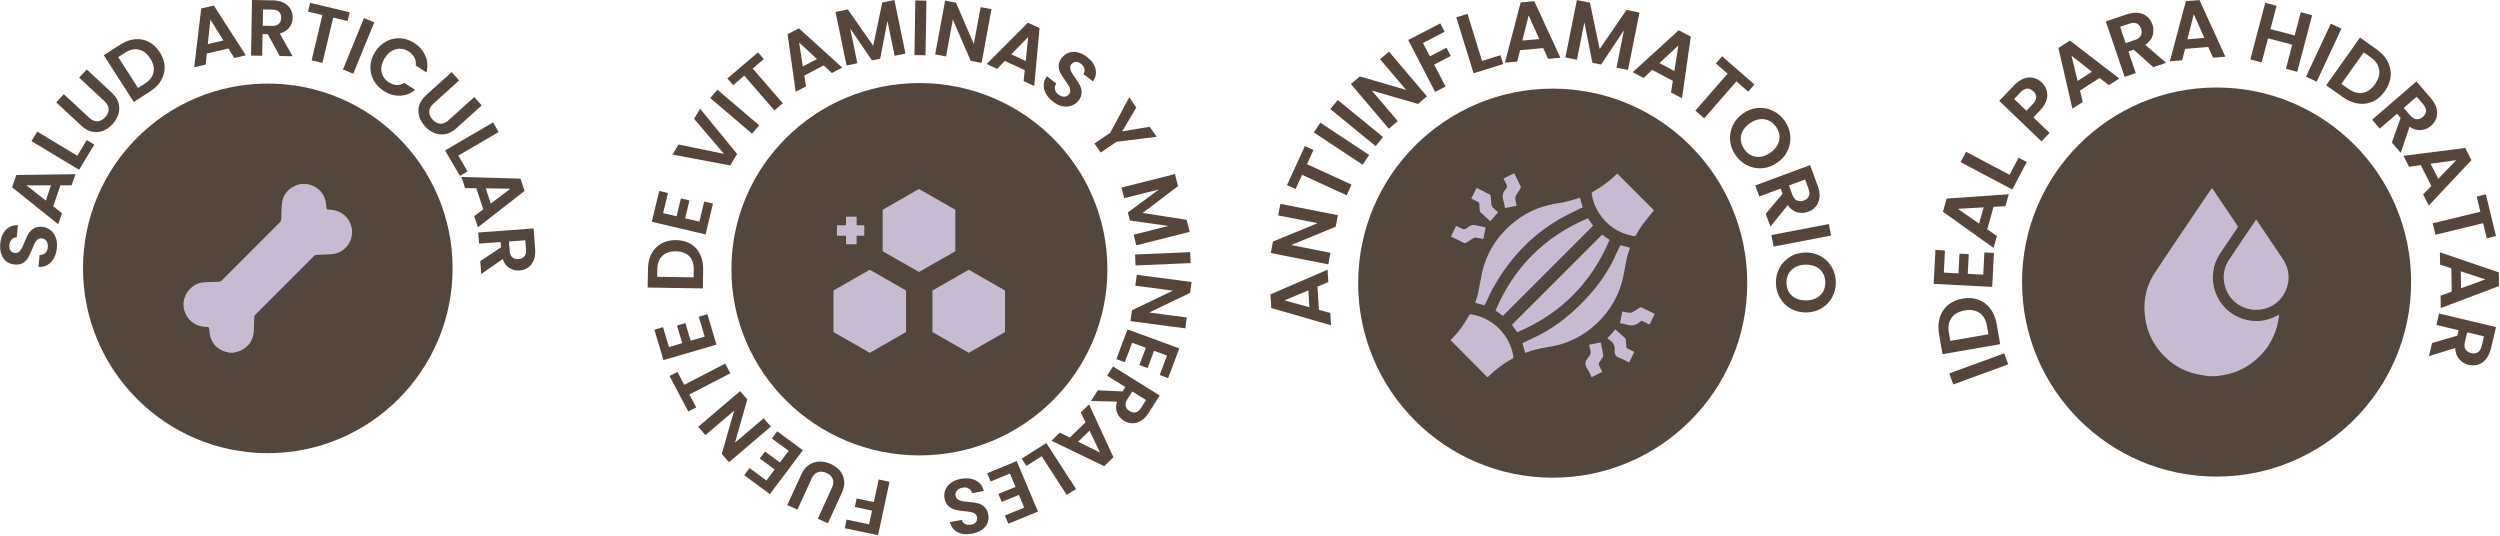 <svg xmlns="http://www.w3.org/2000/svg" fill="none" viewBox="0 0 490 105" height="105" width="490">
<path fill="#53463C" d="M10.57 50.6C10.25 51.18 9.84 51.63 9.32 51.93C8.8 52.24 8.21 52.36 7.54 52.31L7.76 49.98C8.21 49.99 8.57 49.87 8.86 49.61C9.15 49.35 9.31 48.97 9.36 48.47C9.41 47.96 9.32 47.55 9.11 47.24C8.89 46.93 8.59 46.75 8.2 46.72C7.88 46.69 7.61 46.76 7.38 46.94C7.15 47.12 6.97 47.35 6.82 47.63C6.67 47.91 6.5 48.31 6.31 48.81C6.04 49.49 5.78 50.05 5.54 50.47C5.3 50.89 4.96 51.24 4.52 51.52C4.08 51.8 3.52 51.9 2.84 51.84C2.2 51.78 1.65 51.57 1.21 51.2C0.76 50.83 0.44 50.35 0.24 49.75C0.04 49.15 -0.02 48.47 0.05 47.73C0.15 46.61 0.51 45.73 1.12 45.08C1.73 44.43 2.52 44.12 3.5 44.14L3.28 46.53C2.91 46.52 2.58 46.64 2.31 46.92C2.04 47.2 1.88 47.57 1.83 48.06C1.79 48.48 1.87 48.83 2.06 49.11C2.25 49.38 2.56 49.54 2.97 49.58C3.26 49.61 3.51 49.53 3.72 49.36C3.93 49.19 4.11 48.96 4.25 48.69C4.4 48.42 4.57 48.03 4.77 47.52C5.04 46.83 5.3 46.28 5.55 45.85C5.8 45.42 6.15 45.07 6.59 44.79C7.03 44.51 7.59 44.4 8.27 44.46C8.85 44.51 9.37 44.72 9.84 45.06C10.31 45.41 10.66 45.88 10.9 46.49C11.14 47.1 11.22 47.8 11.15 48.6C11.08 49.36 10.89 50.02 10.57 50.61V50.6Z"></path>
<path fill="#53463C" d="M11.84 36.34L10.43 40.44L12.16 41.79L11.41 43.96L2.37 36.71L3.2 34.3L14.79 34.14L14.04 36.32H11.84V36.34ZM10 36.33H5.18L8.98 39.31L10 36.33Z"></path>
<path fill="#53463C" d="M15.15 30.52L17 27.45L18.48 28.34L15.5 33.28L6.17 27.66L7.3 25.79L15.14 30.52H15.15Z"></path>
<path fill="#53463C" d="M12.51 18.46L17.45 23.05C17.99 23.55 18.54 23.8 19.08 23.78C19.62 23.76 20.14 23.5 20.61 22.99C21.09 22.47 21.32 21.94 21.3 21.39C21.28 20.84 20.99 20.32 20.45 19.81L15.51 15.22L17.01 13.61L21.93 18.19C22.61 18.82 23.05 19.5 23.24 20.23C23.44 20.96 23.42 21.68 23.2 22.39C22.98 23.1 22.59 23.76 22.03 24.36C21.48 24.95 20.86 25.38 20.17 25.65C19.48 25.91 18.78 25.97 18.05 25.82C17.32 25.67 16.62 25.27 15.94 24.64L11.02 20.06L12.51 18.46Z"></path>
<path fill="#53463C" d="M26.44 7.69C27.41 7.6 28.32 7.77 29.17 8.21C30.02 8.65 30.73 9.33 31.32 10.25C31.91 11.17 32.23 12.1 32.27 13.04C32.31 13.98 32.09 14.88 31.6 15.72C31.11 16.57 30.38 17.3 29.42 17.92L26.22 19.98L20.34 10.82L23.54 8.76C24.5 8.14 25.47 7.79 26.44 7.69ZM30.08 14.18C30.27 13.32 30.06 12.41 29.44 11.46C28.83 10.51 28.09 9.93 27.22 9.73C26.35 9.53 25.43 9.73 24.47 10.36L23.17 11.19L27.06 17.24L28.36 16.41C29.32 15.79 29.9 15.05 30.09 14.19L30.08 14.18Z"></path>
<path fill="#53463C" d="M44.77 9.51L40.54 10.48L40.31 12.66L38.07 13.17L39.44 1.66L41.92 1.09L48.18 10.84L45.93 11.36L44.77 9.5V9.51ZM43.8 7.94L41.24 3.85L40.73 8.64L43.8 7.93V7.94Z"></path>
<path fill="#53463C" d="M54.82 10.99L52.49 6.71L51.46 6.69L51.39 10.93L49.21 10.89L49.39 0L53.48 0.07C54.32 0.08 55.04 0.24 55.63 0.55C56.22 0.86 56.66 1.26 56.94 1.77C57.23 2.28 57.37 2.85 57.36 3.47C57.35 4.19 57.13 4.83 56.7 5.4C56.27 5.97 55.65 6.36 54.82 6.56L57.35 11.02L54.82 10.98V10.99ZM51.49 5.05L53.32 5.08C53.91 5.08 54.36 4.95 54.65 4.67C54.95 4.39 55.1 3.99 55.11 3.48C55.11 2.98 54.98 2.59 54.69 2.31C54.4 2.03 53.96 1.89 53.37 1.88L51.55 1.85L51.5 5.05H51.49Z"></path>
<path fill="#53463C" d="M68.54 2.41L68.13 4.12L65.31 3.45L63.2 12.33L61.08 11.83L63.19 2.95L60.37 2.28L60.78 0.56L68.55 2.41H68.54Z"></path>
<path fill="#53463C" d="M73.36 4.37L69.24 14.45L67.22 13.62L71.34 3.54L73.36 4.37Z"></path>
<path fill="#53463C" d="M75.73 8.09C76.6 7.64 77.51 7.45 78.47 7.51C79.43 7.57 80.35 7.88 81.22 8.45C82.24 9.11 82.96 9.95 83.39 10.98C83.82 12 83.88 13.07 83.59 14.2L81.48 12.83C81.55 12.26 81.48 11.74 81.23 11.28C80.98 10.82 80.63 10.42 80.13 10.1C79.6 9.75 79.04 9.57 78.47 9.55C77.89 9.53 77.34 9.67 76.82 9.97C76.29 10.27 75.83 10.73 75.44 11.34C75.05 11.94 74.82 12.55 74.75 13.15C74.68 13.76 74.78 14.32 75.03 14.84C75.28 15.36 75.67 15.79 76.21 16.14C76.71 16.46 77.22 16.64 77.74 16.66C78.26 16.68 78.77 16.55 79.26 16.25L81.37 17.62C80.46 18.35 79.45 18.73 78.35 18.76C77.25 18.78 76.18 18.46 75.16 17.79C74.29 17.22 73.63 16.51 73.19 15.66C72.75 14.81 72.55 13.9 72.6 12.93C72.65 11.96 72.97 11.03 73.55 10.13C74.13 9.23 74.86 8.56 75.73 8.11V8.09Z"></path>
<path fill="#53463C" d="M90 15.75L85 20.27C84.45 20.77 84.16 21.29 84.13 21.83C84.1 22.38 84.32 22.91 84.78 23.43C85.25 23.95 85.77 24.23 86.31 24.25C86.86 24.27 87.41 24.04 87.95 23.54L92.95 19.02L94.42 20.65L89.43 25.16C88.74 25.78 88.03 26.16 87.28 26.29C86.54 26.42 85.82 26.35 85.13 26.07C84.44 25.79 83.82 25.34 83.27 24.73C82.73 24.13 82.35 23.47 82.15 22.77C81.95 22.06 81.95 21.35 82.17 20.64C82.39 19.93 82.84 19.26 83.53 18.64L88.52 14.13L89.98 15.75H90Z"></path>
<path fill="#53463C" d="M89.83 30.5L91.64 33.6L90.14 34.47L87.23 29.48L96.64 23.99L97.74 25.88L89.83 30.49V30.5Z"></path>
<path fill="#53463C" d="M94.71 41.02L93.36 36.9L91.16 36.87L90.44 34.69L102.02 35.01L102.81 37.43L93.67 44.55L92.95 42.36L94.7 41.03L94.71 41.02ZM96.19 39.91L100.03 36.99L95.21 36.91L96.19 39.9V39.91Z"></path>
<path fill="#53463C" d="M94.14 51.18L98.2 48.47L98.12 47.44L93.89 47.75L93.73 45.57L104.59 44.77L104.89 48.85C104.95 49.69 104.86 50.42 104.6 51.03C104.35 51.64 103.98 52.12 103.5 52.45C103.02 52.78 102.47 52.97 101.84 53.02C101.12 53.07 100.46 52.91 99.86 52.54C99.25 52.17 98.81 51.58 98.53 50.78L94.32 53.7L94.13 51.18H94.14ZM99.76 47.32L99.89 49.14C99.93 49.73 100.11 50.16 100.42 50.43C100.73 50.7 101.13 50.82 101.64 50.78C102.14 50.74 102.51 50.57 102.77 50.26C103.03 49.95 103.13 49.5 103.09 48.91L102.96 47.09L99.77 47.33L99.76 47.32Z"></path>
<path fill="#53463C" d="M52.49 88.82C72.493 88.82 88.71 72.604 88.71 52.6C88.71 32.596 72.493 16.38 52.49 16.38C32.486 16.38 16.27 32.596 16.27 52.6C16.27 72.604 32.486 88.82 52.49 88.82Z"></path>
<path fill="#C6BBD0" d="M45.84 69.13H44.94C44.94 69.13 44.84 69.08 44.79 69.07C43.08 68.8 41.9 67.85 41.3 66.24C41.09 65.69 41.07 65.07 41 64.47C40.97 64.21 40.89 64.09 40.62 64.08C40.27 64.08 39.91 64.05 39.56 63.98C37.15 63.55 35.68 61.23 36.01 59.04C36.29 57.18 37.87 55.54 39.75 55.36C40.78 55.26 41.81 55.26 42.84 55.23C43.09 55.23 43.28 55.15 43.46 54.97C47.22 51.2 50.98 47.43 54.76 43.67C55.03 43.41 55.13 43.14 55.14 42.77C55.16 41.73 55.14 40.67 55.29 39.65C55.58 37.68 57.32 36.18 59.32 36.05C61.27 35.92 63.13 37.17 63.72 39.05C63.89 39.58 63.92 40.16 63.98 40.73C64.01 40.97 64.09 41.07 64.33 41.08C64.59 41.08 64.84 41.12 65.1 41.14C66.9 41.33 68.42 42.62 68.87 44.37C68.93 44.59 68.97 44.81 69.01 45.03V45.93C68.99 46 68.96 46.07 68.95 46.14C68.69 48.04 67.1 49.62 65.2 49.8C64.15 49.9 63.1 49.89 62.04 49.95C61.89 49.95 61.7 50.02 61.59 50.13C57.73 53.98 53.87 57.84 50.02 61.7C49.92 61.8 49.85 61.98 49.84 62.12C49.8 63 49.8 63.88 49.76 64.76C49.67 66.62 48.8 67.98 47.08 68.75C46.69 68.93 46.24 69 45.82 69.11L45.84 69.13Z"></path>
<path fill="#55453A" d="M165.571 103.54L165.934 101.84L170.347 102.77L170.923 100.08L167.54 99.37L167.893 97.7L171.276 98.41L172.226 93.98L174.346 94.43L172.104 104.9L165.571 103.53V103.54Z"></path>
<path fill="#55453A" d="M160.289 101.67L163.046 95.63C163.349 94.97 163.41 94.38 163.218 93.88C163.026 93.37 162.622 92.98 161.986 92.7C161.35 92.41 160.774 92.37 160.269 92.56C159.764 92.75 159.36 93.18 159.058 93.84L156.301 99.88L154.311 98.99L157.068 92.97C157.452 92.14 157.947 91.52 158.573 91.11C159.199 90.7 159.875 90.49 160.613 90.47C161.35 90.45 162.097 90.61 162.834 90.94C163.571 91.27 164.167 91.71 164.632 92.27C165.096 92.83 165.369 93.47 165.46 94.2C165.551 94.93 165.399 95.71 165.026 96.54L162.269 102.56L160.289 101.67Z"></path>
<path fill="#55453A" d="M150.222 94.17L151.837 92.02L148.919 89.87L149.949 88.5L152.867 90.65L154.574 88.37L151.282 85.94L152.332 84.54L157.361 88.25L150.898 96.85L145.869 93.14L146.92 91.74L150.212 94.17H150.222Z"></path>
<path fill="#55453A" d="M145.061 76.66L146.475 78.29L144.052 86.77L149.676 81.98L151.09 83.61L142.88 90.6L141.466 88.97L143.9 80.48L138.265 85.28L136.852 83.65L145.061 76.66Z"></path>
<path fill="#55453A" d="M131.227 73.69L132.782 72.89L134.115 75.42L142.143 71.26L143.153 73.16L135.125 77.32L136.458 79.85L134.903 80.65L131.227 73.69Z"></path>
<path fill="#55453A" d="M131.116 68.02L133.721 67.26L132.691 63.8L134.337 63.32L135.367 66.78L138.114 65.98L136.953 62.08L138.649 61.59L140.426 67.55L130.035 70.58L128.258 64.62L129.955 64.13L131.116 68.03V68.02Z"></path>
<path fill="#55453A" d="M127.733 49.66C128.187 48.81 128.834 48.16 129.662 47.71C130.49 47.26 131.449 47.04 132.53 47.06C133.61 47.08 134.559 47.33 135.357 47.8C136.165 48.28 136.781 48.95 137.205 49.81C137.639 50.67 137.841 51.66 137.821 52.79L137.76 56.53L126.945 56.36L127.006 52.62C127.026 51.5 127.258 50.51 127.723 49.66H127.733ZM135.095 50.22C134.489 49.6 133.62 49.28 132.489 49.26C131.368 49.24 130.48 49.53 129.833 50.14C129.187 50.74 128.854 51.61 128.834 52.73L128.813 54.25L135.953 54.36L135.973 52.84C135.993 51.72 135.7 50.84 135.084 50.22H135.095Z"></path>
<path fill="#55453A" d="M129.975 41.77L132.61 42.39L133.459 38.88L135.135 39.28L134.287 42.79L137.074 43.45L138.023 39.5L139.74 39.91L138.286 45.95L127.753 43.46L129.207 37.42L130.924 37.83L129.975 41.78V41.77Z"></path>
<path fill="#55453A" d="M137.225 21.32L144.476 30.18L143.123 32.42L131.803 30.3L132.994 28.32L141.901 30.16L136.034 23.28L137.215 21.32H137.225Z"></path>
<path fill="#55453A" d="M140.618 17.58L148.808 24.57L147.394 26.2L139.205 19.21L140.618 17.58Z"></path>
<path fill="#55453A" d="M148.566 10.26L149.707 11.57L147.525 13.43L153.433 20.24L151.787 21.64L145.879 14.83L143.698 16.69L142.557 15.38L148.576 10.26H148.566Z"></path>
<path fill="#55453A" d="M161.451 12.82L157.644 14.81L157.977 16.94L155.957 17.99L154.362 6.71L156.594 5.55L165.076 13.25L163.046 14.31L161.461 12.83L161.451 12.82ZM160.128 11.57L156.634 8.33L157.351 13.02L160.118 11.58L160.128 11.57Z"></path>
<path fill="#55453A" d="M175.305 0.01L177.466 10.5L175.346 10.93L173.942 4.11L172.508 11.51L170.903 11.83L166.641 5.58L168.045 12.4L165.924 12.83L163.763 2.34L166.177 1.85L171.155 8.97L172.922 0.49L175.316 0.01H175.305Z"></path>
<path fill="#55453A" d="M181.576 0.13L181.405 10.84L179.234 10.8L179.405 0.09L181.576 0.12V0.13Z"></path>
<path fill="#55453A" d="M192.392 12.32L190.261 11.93L186.757 3.83L185.424 11.06L183.293 10.67L185.242 0.13L187.373 0.52L190.867 8.64L192.2 1.4L194.33 1.79L192.392 12.34V12.32Z"></path>
<path fill="#55453A" d="M200.854 13.75L196.946 11.95L195.431 13.5L193.371 12.55L201.46 4.45L203.752 5.5L202.712 16.85L200.632 15.89L200.854 13.74V13.75ZM201.046 11.95L201.53 7.24L198.208 10.65L201.046 11.96V11.95Z"></path>
<path fill="#55453A" d="M205.004 18.37C204.691 17.8 204.54 17.22 204.57 16.62C204.59 16.03 204.802 15.47 205.206 14.95L207.034 16.37C206.782 16.73 206.691 17.1 206.751 17.48C206.812 17.85 207.044 18.19 207.428 18.5C207.822 18.81 208.215 18.96 208.589 18.95C208.963 18.94 209.276 18.78 209.518 18.47C209.72 18.22 209.801 17.96 209.771 17.67C209.74 17.39 209.649 17.11 209.498 16.84C209.336 16.57 209.104 16.22 208.791 15.79C208.367 15.2 208.044 14.69 207.822 14.27C207.599 13.84 207.488 13.38 207.498 12.87C207.498 12.36 207.721 11.84 208.135 11.31C208.528 10.81 209.003 10.48 209.548 10.3C210.094 10.13 210.669 10.12 211.285 10.27C211.891 10.43 212.497 10.73 213.083 11.19C213.961 11.87 214.507 12.64 214.719 13.49C214.931 14.34 214.769 15.16 214.224 15.96L212.346 14.5C212.558 14.2 212.628 13.86 212.548 13.49C212.467 13.12 212.235 12.79 211.851 12.49C211.518 12.23 211.184 12.11 210.851 12.12C210.518 12.13 210.225 12.3 209.973 12.62C209.791 12.85 209.72 13.09 209.75 13.36C209.781 13.63 209.872 13.89 210.023 14.16C210.174 14.43 210.407 14.78 210.71 15.21C211.134 15.8 211.457 16.31 211.679 16.74C211.901 17.17 212.012 17.65 212.002 18.17C212.002 18.69 211.79 19.21 211.376 19.73C211.023 20.18 210.568 20.51 210.023 20.71C209.478 20.91 208.892 20.95 208.256 20.83C207.62 20.71 206.994 20.4 206.367 19.91C205.772 19.45 205.317 18.93 205.004 18.36V18.37Z"></path>
<path fill="#55453A" d="M226.715 26.81L218.839 27.79L215.739 29.9L214.507 28.13L217.607 26.02L221.333 19.07L222.716 21.07L219.96 25.74L225.342 24.85L226.715 26.82V26.81Z"></path>
<path fill="#55453A" d="M233.198 45.44L222.716 48.08L222.181 46L228.997 44.29L221.464 43.22L221.06 41.64L227.16 37.13L220.343 38.84L219.808 36.76L230.29 34.12L230.896 36.48L223.948 41.74L232.582 43.08L233.188 45.43L233.198 45.44Z"></path>
<path fill="#55453A" d="M233.37 51.57L222.565 52.03L222.474 49.88L233.279 49.42L233.37 51.57Z"></path>
<path fill="#55453A" d="M221.575 62.94L221.868 60.81L229.876 56.97L222.525 55.99L222.817 53.86L233.552 55.28L233.259 57.41L225.241 61.25L232.613 62.23L232.32 64.36L221.585 62.94H221.575Z"></path>
<path fill="#55453A" d="M228.735 69.69L226.19 68.76L224.928 72.14L223.312 71.55L224.585 68.17L221.898 67.18L220.465 70.99L218.808 70.38L220.99 64.56L231.138 68.29L228.957 74.11L227.301 73.5L228.735 69.69Z"></path>
<path fill="#55453A" d="M215.183 76.5L220.02 76.72L220.566 75.86L217.001 73.64L218.152 71.82L227.301 77.52L225.14 80.92C224.696 81.62 224.191 82.14 223.625 82.48C223.06 82.82 222.494 82.98 221.909 82.96C221.323 82.94 220.778 82.77 220.252 82.44C219.647 82.06 219.212 81.55 218.95 80.9C218.687 80.25 218.677 79.53 218.93 78.73L213.84 78.59L215.173 76.49L215.183 76.5ZM221.939 76.73L220.969 78.25C220.656 78.74 220.545 79.19 220.626 79.58C220.707 79.97 220.969 80.3 221.394 80.57C221.818 80.83 222.212 80.91 222.605 80.82C222.999 80.73 223.343 80.43 223.656 79.93L224.625 78.41L221.939 76.73Z"></path>
<path fill="#55453A" d="M209.68 85.76L212.76 82.78L211.831 80.83L213.456 79.26L218.233 89.62L216.425 91.37L206.085 86.38L207.721 84.79L209.67 85.76H209.68ZM211.316 86.58L215.597 88.7L213.557 84.41L211.316 86.57V86.58Z"></path>
<path fill="#55453A" d="M204.176 89.42L201.177 91.32L200.248 89.89L205.075 86.83L210.902 95.85L209.074 97.01L204.176 89.42Z"></path>
<path fill="#55453A" d="M200.743 99.48L199.703 97L196.34 98.38L195.684 96.81L199.046 95.43L197.946 92.81L194.159 94.37L193.482 92.76L199.279 90.37L203.439 100.27L197.643 102.65L196.966 101.04L200.753 99.48H200.743Z"></path>
<path fill="#55453A" d="M190.342 93.85C190.988 93.99 191.523 94.26 191.957 94.66C192.392 95.06 192.684 95.59 192.816 96.23L190.534 96.67C190.422 96.24 190.2 95.93 189.867 95.74C189.534 95.54 189.13 95.49 188.645 95.59C188.15 95.69 187.777 95.88 187.544 96.17C187.312 96.46 187.221 96.8 187.302 97.18C187.363 97.49 187.514 97.73 187.746 97.89C187.979 98.05 188.251 98.16 188.564 98.22C188.877 98.28 189.302 98.33 189.837 98.37C190.564 98.44 191.17 98.53 191.634 98.64C192.099 98.75 192.533 98.98 192.917 99.31C193.3 99.65 193.563 100.15 193.694 100.81C193.815 101.43 193.765 102 193.543 102.53C193.321 103.06 192.947 103.49 192.432 103.85C191.917 104.21 191.291 104.45 190.564 104.6C189.473 104.81 188.524 104.72 187.736 104.33C186.949 103.94 186.424 103.27 186.171 102.34L188.514 101.89C188.605 102.25 188.817 102.52 189.15 102.7C189.483 102.88 189.887 102.92 190.372 102.83C190.786 102.75 191.099 102.58 191.301 102.32C191.503 102.06 191.574 101.73 191.493 101.33C191.442 101.05 191.301 100.83 191.069 100.68C190.847 100.53 190.584 100.42 190.281 100.36C189.978 100.3 189.564 100.24 189.029 100.19C188.302 100.12 187.696 100.03 187.221 99.91C186.747 99.79 186.312 99.56 185.919 99.22C185.525 98.88 185.262 98.38 185.131 97.73C185.02 97.17 185.06 96.62 185.262 96.08C185.464 95.54 185.818 95.07 186.323 94.68C186.838 94.28 187.484 94.01 188.261 93.86C188.999 93.72 189.695 93.71 190.332 93.85H190.342Z"></path>
<path fill="#53463C" d="M180.203 89.26C200.554 89.26 217.051 72.923 217.051 52.77C217.051 32.617 200.554 16.28 180.203 16.28C159.852 16.28 143.355 32.617 143.355 52.77C143.355 72.923 159.852 89.26 180.203 89.26Z"></path>
<path fill="#C6BBD0" d="M187.242 41.11L180.122 37.04L173.003 41.11V49.24L180.122 53.31L187.242 49.24V41.11Z"></path>
<path fill="#C6BBD0" d="M189.877 52.87L182.758 56.94V65.08L189.877 69.15L196.986 65.08V56.94L189.877 52.87Z"></path>
<path fill="#C6BBD0" d="M163.359 56.94V65.08L170.468 69.15L177.588 65.08V56.94L170.468 52.87L163.359 56.94Z"></path>
<path fill="#C6BBD0" d="M165.823 47.88H167.904V46.2H169.398V44.15H167.904V42.47H165.823V44.15H164.036V46.2H165.823V47.88Z"></path>
<path fill="#53463C" d="M304.33 93.63C325.389 93.63 342.46 76.559 342.46 55.5C342.46 34.441 325.389 17.37 304.33 17.37C283.271 17.37 266.2 34.441 266.2 55.5C266.2 76.559 283.271 93.63 304.33 93.63Z"></path>
<path fill="#55453A" d="M258.22 56.17L258.51 60.73L260.74 61.35L260.89 63.76L249.17 60.37L249 57.7L260.2 52.86L260.35 55.29L258.22 56.18V56.17ZM256.43 56.91L251.75 58.87L256.64 60.22L256.43 56.91Z"></path>
<path fill="#55453A" d="M262.23 42.18L261.79 44.44L253.06 48.03L260.78 49.55L260.34 51.81L249.07 49.59L249.51 47.33L258.26 43.74L250.52 42.22L250.96 39.96L262.23 42.18Z"></path>
<path fill="#55453A" d="M255.75 28.63L257.44 29.4L256.17 32.18L264.91 36.19L263.95 38.28L255.21 34.27L253.94 37.05L252.25 36.28L255.76 28.63H255.75Z"></path>
<path fill="#55453A" d="M258.78 24.04L268.35 30.37L267.08 32.29L257.51 25.96L258.78 24.04Z"></path>
<path fill="#55453A" d="M262.2 19.6L271.08 26.86L269.62 28.64L260.74 21.38L262.2 19.6Z"></path>
<path fill="#55453A" d="M279.68 18.88L277.93 20.37L268.86 17.74L273.96 23.74L272.21 25.23L264.77 16.47L266.52 14.98L275.6 17.62L270.49 11.61L272.24 10.12L279.68 18.88Z"></path>
<path fill="#55453A" d="M282.29 4.58L283.15 6.23L278.9 8.43L280.26 11.04L283.51 9.35L284.35 10.97L281.1 12.66L283.33 16.96L281.29 18.02L276.01 7.84L282.3 4.58H282.29Z"></path>
<path fill="#55453A" d="M290.48 11.94L294.09 10.82L294.63 12.56L288.82 14.36L285.43 3.4L287.63 2.72L290.48 11.94Z"></path>
<path fill="#55453A" d="M302.48 9.43L297.93 9.83L297.37 12.07L294.96 12.28L298.05 0.48L300.72 0.24L305.84 11.32L303.42 11.54L302.47 9.43H302.48ZM301.69 7.65L299.61 3.02L298.38 7.95L301.69 7.66V7.65Z"></path>
<path fill="#55453A" d="M321.34 2.46L319.09 13.71L316.83 13.26L318.29 5.94L313.82 12.65L312.11 12.31L310.54 4.39L309.08 11.71L306.82 11.26L309.07 0.01L311.63 0.52L313.54 9.6L318.79 1.95L321.34 2.46Z"></path>
<path fill="#55453A" d="M327.87 15.84L323.83 13.7L322.14 15.28L320.01 14.15L329.03 5.93L331.4 7.18L329.67 19.26L327.52 18.12L327.88 15.83L327.87 15.84ZM328.18 13.93L328.96 8.91L325.25 12.37L328.18 13.92V13.93Z"></path>
<path fill="#55453A" d="M343.86 16.56L342.64 17.96L340.34 15.95L334.02 23.19L332.29 21.68L338.61 14.44L336.31 12.43L337.53 11.03L343.87 16.56H343.86Z"></path>
<path fill="#55453A" d="M339.11 27.58C339.01 26.56 339.17 25.57 339.6 24.63C340.03 23.69 340.71 22.89 341.63 22.24C342.55 21.6 343.52 21.24 344.55 21.16C345.58 21.08 346.56 21.26 347.49 21.71C348.42 22.16 349.19 22.82 349.81 23.7C350.43 24.59 350.79 25.54 350.89 26.56C350.99 27.58 350.82 28.56 350.39 29.5C349.96 30.44 349.28 31.23 348.37 31.87C347.45 32.52 346.47 32.88 345.44 32.97C344.41 33.06 343.43 32.88 342.5 32.43C341.57 31.98 340.8 31.32 340.18 30.44C339.56 29.56 339.2 28.61 339.1 27.58H339.11ZM343.3 30.48C343.86 30.73 344.46 30.81 345.1 30.72C345.74 30.63 346.38 30.36 347.01 29.92C347.64 29.48 348.1 28.97 348.4 28.4C348.7 27.83 348.83 27.24 348.78 26.63C348.73 26.02 348.51 25.44 348.11 24.87C347.71 24.3 347.24 23.89 346.68 23.63C346.12 23.37 345.53 23.29 344.88 23.37C344.24 23.46 343.6 23.72 342.98 24.16C342.35 24.6 341.89 25.11 341.58 25.68C341.27 26.26 341.15 26.85 341.2 27.46C341.25 28.07 341.47 28.66 341.87 29.23C342.27 29.8 342.74 30.2 343.3 30.46V30.48Z"></path>
<path fill="#55453A" d="M346.08 41.9L349.39 37.97L349.01 36.95L344.82 38.51L344.02 36.35L354.77 32.36L356.27 36.4C356.58 37.23 356.7 37.99 356.62 38.69C356.54 39.39 356.31 39.97 355.92 40.45C355.53 40.93 355.03 41.28 354.41 41.51C353.7 41.77 352.99 41.8 352.26 41.61C351.54 41.41 350.92 40.95 350.4 40.21L347 44.4L346.07 41.9H346.08ZM350.63 36.35L351.3 38.15C351.52 38.74 351.82 39.12 352.21 39.3C352.6 39.48 353.05 39.48 353.55 39.3C354.04 39.12 354.37 38.83 354.54 38.44C354.71 38.05 354.68 37.56 354.46 36.98L353.79 35.18L350.63 36.35Z"></path>
<path fill="#55453A" d="M358.89 46.17L347.62 48.33L347.19 46.07L358.46 43.91L358.89 46.17Z"></path>
<path fill="#55453A" d="M348.78 52.5C349.27 51.59 349.96 50.87 350.84 50.33C351.72 49.79 352.73 49.51 353.86 49.49C354.98 49.47 355.99 49.72 356.89 50.23C357.79 50.74 358.5 51.44 359.02 52.33C359.54 53.22 359.81 54.2 359.82 55.28C359.84 56.36 359.6 57.36 359.11 58.26C358.62 59.16 357.93 59.88 357.05 60.41C356.17 60.94 355.17 61.22 354.05 61.24C352.92 61.26 351.91 61.01 351.01 60.51C350.11 60.01 349.4 59.31 348.88 58.42C348.36 57.53 348.09 56.55 348.08 55.47C348.06 54.4 348.3 53.41 348.79 52.5H348.78ZM350.63 57.26C350.95 57.78 351.4 58.18 351.99 58.47C352.58 58.76 353.25 58.89 354.02 58.88C354.79 58.87 355.46 58.71 356.03 58.4C356.6 58.09 357.03 57.68 357.33 57.15C357.63 56.62 357.77 56.01 357.76 55.32C357.75 54.63 357.59 54.02 357.27 53.5C356.95 52.97 356.51 52.57 355.93 52.28C355.35 51.99 354.68 51.86 353.91 51.87C353.14 51.88 352.47 52.04 351.9 52.35C351.32 52.66 350.88 53.08 350.58 53.61C350.28 54.14 350.13 54.76 350.14 55.45C350.15 56.14 350.32 56.75 350.64 57.27L350.63 57.26Z"></path>
<path fill="#C6BBD0" d="M284.32 66.61C284.42 66.53 284.53 66.46 284.61 66.37C285.91 65.03 287.01 63.53 287.9 61.88C288.04 61.62 288.19 61.57 288.46 61.62C292.66 62.35 295.94 65.66 296.63 69.89C296.65 70.01 296.58 70.21 296.49 70.26C294.71 71.23 293.1 72.43 291.65 73.85C291.63 73.87 291.6 73.87 291.5 73.91C289.12 71.52 286.73 69.1 284.33 66.69C284.33 66.66 284.33 66.64 284.33 66.61H284.32Z"></path>
<path fill="#C6BBD0" d="M298.91 69.12C298.74 68.51 298.58 67.92 298.4 67.26C299.08 66.93 299.76 66.58 300.45 66.27C304.32 64.53 307.59 61.96 310.5 58.92C313.1 56.22 315.28 53.22 316.77 49.76C317.02 49.18 317.33 48.62 317.62 48.05C318.26 48.23 318.86 48.39 319.48 48.56C319.28 49.22 319.03 49.86 318.88 50.52C318.59 51.84 318.39 53.18 318.1 54.5C316.6 61.25 310.89 66.73 304.1 67.9C302.39 68.19 300.69 68.49 299.07 69.11C299.02 69.13 298.97 69.12 298.91 69.13V69.12Z"></path>
<path fill="#C6BBD0" d="M290.96 59.85C290.34 59.68 289.74 59.52 289.12 59.34C289.32 58.71 289.56 58.1 289.7 57.46C289.98 56.17 290.18 54.85 290.46 53.56C291.38 49.31 293.68 45.93 297.08 43.28C299.63 41.3 302.53 40.21 305.73 39.78C306.92 39.62 308.07 39.2 309.24 38.9C309.39 38.86 309.53 38.8 309.68 38.75C309.85 39.38 310.02 39.98 310.2 40.63C309.57 40.94 308.94 41.27 308.29 41.57C301.45 44.79 296.34 49.83 292.67 56.39C292.12 57.38 291.68 58.42 291.18 59.44C291.11 59.58 291.03 59.71 290.95 59.84L290.96 59.85Z"></path>
<path fill="#C6BBD0" d="M314.01 45.99C314.48 46.32 314.98 46.67 315.47 47.02C311.89 55.49 305.87 61.52 297.37 65.12C297.03 64.64 296.67 64.13 296.34 63.66C302.24 57.76 308.12 51.88 314.01 45.99Z"></path>
<path fill="#C6BBD0" d="M294.57 61.9C294.12 61.58 293.62 61.23 293.12 60.88C296.71 52.4 302.74 46.37 311.22 42.78C311.57 43.27 311.92 43.77 312.25 44.23C306.36 50.12 300.47 56.01 294.57 61.91V61.9Z"></path>
<path fill="#C6BBD0" d="M316.98 34.02C319.41 36.45 321.81 38.85 324.18 41.22C323.45 42.13 322.67 43.04 321.96 43.99C321.5 44.61 321.1 45.29 320.72 45.97C320.57 46.24 320.42 46.33 320.11 46.27C317.13 45.68 314.82 44.12 313.24 41.52C312.58 40.43 312.15 39.25 311.97 37.99C311.95 37.88 312.01 37.69 312.09 37.65C313.89 36.67 315.53 35.45 316.98 34.02Z"></path>
<path fill="#C6BBD0" d="M292.09 43.34C291.43 42.75 290.8 42.2 290.18 41.62C290.09 41.54 290.06 41.37 290.04 41.24C290 40.9 289.95 40.56 289.97 40.23C290 39.79 289.81 39.57 289.42 39.43C289.07 39.3 288.74 39.1 288.37 38.91C288.72 38.22 289.05 37.54 289.41 36.82C290.3 37.26 291.17 37.69 292.03 38.14C292.12 38.19 292.18 38.37 292.19 38.5C292.24 39.02 292.24 39.54 292.31 40.06C292.34 40.27 292.45 40.5 292.59 40.65C292.91 40.99 293.28 41.28 293.64 41.61C293.12 42.2 292.62 42.76 292.08 43.36L292.09 43.34Z"></path>
<path fill="#C6BBD0" d="M285.41 44.27C285.88 44.5 286.3 44.72 286.73 44.9C286.87 44.96 287.07 44.94 287.21 44.88C287.41 44.8 287.6 44.67 287.76 44.52C288.25 44.09 288.78 43.99 289.4 44.18C289.97 44.34 290.56 44.42 291.18 44.55C291.03 45.32 290.89 46.07 290.74 46.84C290.23 46.74 289.76 46.63 289.29 46.57C289.13 46.55 288.93 46.58 288.79 46.67C288.31 46.96 287.86 47.28 287.38 47.57C287.27 47.64 287.07 47.68 286.97 47.63C286.11 47.23 285.27 46.81 284.38 46.37C284.72 45.67 285.06 44.99 285.41 44.27Z"></path>
<path fill="#C6BBD0" d="M311.47 67.56C312.24 67.41 312.97 67.27 313.76 67.12C313.93 67.99 314.1 68.82 314.25 69.66C314.27 69.76 314.2 69.88 314.15 69.98C313.91 70.37 313.64 70.74 313.41 71.13C313.35 71.24 313.34 71.43 313.39 71.54C313.58 71.99 313.81 72.43 314.04 72.89C313.34 73.23 312.67 73.57 311.95 73.92C311.67 73.36 311.46 72.77 311.12 72.28C310.57 71.49 310.61 70.81 311.26 70.12C311.74 69.61 311.89 69.02 311.63 68.34C311.54 68.11 311.54 67.86 311.48 67.56H311.47Z"></path>
<path fill="#C6BBD0" d="M317.52 63.34C317.67 62.57 317.81 61.84 317.96 61.05C318.44 61.14 318.91 61.25 319.38 61.3C319.58 61.32 319.81 61.28 319.99 61.18C320.46 60.91 320.9 60.58 321.37 60.3C321.47 60.24 321.63 60.19 321.72 60.24C322.59 60.65 323.45 61.08 324.34 61.52C323.99 62.23 323.66 62.91 323.31 63.62C322.85 63.4 322.42 63.2 322 62.97C321.81 62.87 321.66 62.86 321.51 63.01C320.67 63.82 319.71 63.95 318.62 63.57C318.28 63.45 317.92 63.42 317.53 63.35L317.52 63.34Z"></path>
<path fill="#C6BBD0" d="M315.06 66.3C315.6 65.7 316.1 65.14 316.62 64.56C317.27 65.14 317.9 65.69 318.52 66.26C318.6 66.34 318.64 66.48 318.65 66.6C318.69 67.01 318.74 67.43 318.75 67.84C318.75 68.13 318.88 68.27 319.14 68.38C319.54 68.55 319.93 68.77 320.34 68.97C319.99 69.67 319.66 70.34 319.3 71.06C318.68 70.75 318.09 70.38 317.45 70.16C316.7 69.9 316.38 69.44 316.46 68.67C316.56 67.76 316.19 67.1 315.44 66.62C315.31 66.54 315.21 66.42 315.06 66.28V66.3Z"></path>
<path fill="#C6BBD0" d="M297.25 40.34C296.47 40.49 295.75 40.63 294.97 40.78C294.86 40.26 294.8 39.74 294.65 39.25C294.4 38.45 294.5 37.75 295.08 37.14C295.45 36.76 295.45 36.37 295.16 35.93C294.97 35.65 294.86 35.33 294.69 34.99C295.39 34.64 296.08 34.31 296.79 33.96C297.23 34.85 297.66 35.71 298.07 36.58C298.11 36.67 298.07 36.83 298.01 36.92C297.72 37.38 297.4 37.83 297.13 38.3C297.03 38.48 296.98 38.73 297 38.94C297.05 39.39 297.16 39.83 297.25 40.33V40.34Z"></path>
<path fill="#53463C" d="M434.45 93.41C455.509 93.41 472.58 76.339 472.58 55.28C472.58 34.221 455.509 17.15 434.45 17.15C413.391 17.15 396.32 34.221 396.32 55.28C396.32 76.339 413.391 93.41 434.45 93.41Z"></path>
<path fill="#55453A" d="M382.06 73.19L392.83 69.25L393.62 71.41L382.84 75.35L382.05 73.19H382.06Z"></path>
<path fill="#55453A" d="M380.2 62.2C380.51 61.22 381.05 60.41 381.82 59.77C382.59 59.13 383.55 58.71 384.68 58.52C385.81 58.32 386.85 58.4 387.78 58.75C388.71 59.1 389.49 59.68 390.11 60.5C390.73 61.32 391.14 62.33 391.35 63.51L392.03 67.46L380.73 69.41L380.05 65.46C379.85 64.27 379.9 63.19 380.21 62.21L380.2 62.2ZM387.99 61.34C387.23 60.8 386.26 60.64 385.09 60.84C383.92 61.04 383.05 61.53 382.5 62.29C381.95 63.05 381.77 64.03 381.98 65.21L382.26 66.81L389.73 65.52L389.45 63.92C389.25 62.73 388.76 61.87 388 61.33L387.99 61.34Z"></path>
<path fill="#55453A" d="M380.99 53.43L383.86 53.58L384.06 49.72L385.88 49.81L385.68 53.67L388.72 53.83L388.94 49.48L390.81 49.58L390.47 56.23L379 55.64L379.34 48.99L381.21 49.09L380.99 53.44V53.43Z"></path>
<path fill="#55453A" d="M390.74 40.54L389.5 44.94L391.4 46.26L390.74 48.59L380.81 41.5L381.54 38.92L393.72 38.07L393.06 40.41L390.75 40.54H390.74ZM388.8 40.64L383.73 40.93L387.9 43.83L388.8 40.64Z"></path>
<path fill="#55453A" d="M393.87 34.25L395.64 30.91L397.25 31.76L394.41 37.14L384.27 31.78L385.35 29.75L393.88 34.26L393.87 34.25Z"></path>
<path fill="#55453A" d="M401.13 17.7C401.32 18.28 401.31 18.91 401.13 19.58C400.94 20.25 400.52 20.93 399.87 21.61L398.54 23L401.72 26.05L400.13 27.71L391.85 19.77L394.77 16.72C395.38 16.08 396.02 15.64 396.67 15.4C397.32 15.16 397.95 15.12 398.56 15.26C399.16 15.41 399.71 15.71 400.2 16.18C400.64 16.6 400.96 17.11 401.14 17.69L401.13 17.7ZM399.11 19.07C399.11 18.65 398.92 18.25 398.54 17.89C397.73 17.12 396.9 17.18 396.03 18.08L394.77 19.4L397.18 21.71L398.44 20.39C398.88 19.93 399.1 19.49 399.1 19.07H399.11Z"></path>
<path fill="#55453A" d="M411.52 15.27L407.68 17.74L408.22 19.99L406.19 21.3L403.45 9.4L405.7 7.95L415.38 15.39L413.33 16.7L411.51 15.27H411.52ZM410 14.06L406.01 10.92L407.21 15.86L410 14.07V14.06Z"></path>
<path fill="#55453A" d="M422.03 13.16L418.2 9.74L417.17 10.09L418.61 14.32L416.43 15.06L412.74 4.2L416.82 2.82C417.66 2.53 418.43 2.44 419.12 2.53C419.81 2.62 420.39 2.87 420.86 3.28C421.33 3.68 421.67 4.2 421.88 4.82C422.12 5.54 422.13 6.25 421.92 6.97C421.7 7.69 421.22 8.29 420.47 8.79L424.56 12.31L422.04 13.17L422.03 13.16ZM416.62 8.45L418.44 7.83C419.03 7.63 419.42 7.34 419.62 6.95C419.81 6.57 419.82 6.12 419.65 5.61C419.48 5.11 419.2 4.78 418.82 4.6C418.44 4.42 417.95 4.44 417.36 4.64L415.54 5.26L416.62 8.45Z"></path>
<path fill="#55453A" d="M432.82 9.2L428.27 9.58L427.7 11.82L425.29 12.02L428.43 0.23L431.1 0.01L436.17 11.11L433.75 11.31L432.81 9.2H432.82ZM432.04 7.42L429.98 2.78L428.73 7.7L432.04 7.42Z"></path>
<path fill="#55453A" d="M453.18 2.98L450.26 14.07L448.04 13.48L449.28 8.76L444.53 7.51L443.29 12.23L441.07 11.64L443.99 0.55L446.21 1.14L445.01 5.7L449.76 6.95L450.96 2.39L453.18 2.98Z"></path>
<path fill="#55453A" d="M458.92 5.62L454.06 16.01L451.98 15.03L456.84 4.64L458.92 5.61V5.62Z"></path>
<path fill="#55453A" d="M468 12.09C468.47 13 468.66 13.96 468.57 14.96C468.47 15.96 468.09 16.93 467.43 17.87C466.76 18.81 465.98 19.48 465.08 19.9C464.18 20.31 463.21 20.45 462.2 20.3C461.18 20.15 460.18 19.73 459.2 19.04L455.93 16.72L462.56 7.36L465.83 9.68C466.81 10.38 467.54 11.18 468.02 12.1L468 12.09ZM463.09 18.2C464.01 18.04 464.81 17.48 465.5 16.5C466.19 15.53 466.46 14.57 466.32 13.64C466.17 12.71 465.61 11.9 464.62 11.2L463.29 10.26L458.91 16.44L460.24 17.38C461.22 18.08 462.17 18.35 463.09 18.19V18.2Z"></path>
<path fill="#55453A" d="M468.8 27.95L470.52 23.11L469.81 22.29L466.43 25.21L464.93 23.47L473.61 15.97L476.43 19.23C477.01 19.9 477.39 20.58 477.56 21.25C477.73 21.93 477.72 22.56 477.52 23.14C477.32 23.72 476.98 24.23 476.48 24.66C475.91 25.15 475.25 25.43 474.5 25.5C473.75 25.57 473.01 25.35 472.27 24.84L470.55 29.96L468.81 27.95H468.8ZM471.12 21.16L472.38 22.61C472.79 23.08 473.21 23.34 473.64 23.37C474.07 23.4 474.49 23.25 474.89 22.9C475.29 22.56 475.5 22.17 475.51 21.75C475.52 21.33 475.33 20.88 474.93 20.41L473.67 18.96L471.12 21.16Z"></path>
<path fill="#55453A" d="M476.54 36.44L474.47 32.37L472.18 32.69L471.08 30.54L483.19 29L484.4 31.39L476.04 40.28L474.94 38.11L476.54 36.44ZM477.9 35.05L481.42 31.39L476.39 32.09L477.9 35.05Z"></path>
<path fill="#55453A" d="M489.21 46.27L487.41 46.71L486.69 43.74L477.35 46.01L476.81 43.77L486.15 41.5L485.43 38.53L487.23 38.09L489.22 46.27H489.21Z"></path>
<path fill="#55453A" d="M480.53 57.16L480.46 52.59L478.26 51.87L478.22 49.45L489.77 53.39L489.81 56.07L478.39 60.38L478.35 57.95L480.52 57.16H480.53ZM482.36 56.5L487.13 54.76L482.31 53.18L482.36 56.5Z"></path>
<path fill="#55453A" d="M476.7 67.22L481.63 65.79L481.88 64.73L477.53 63.69L478.06 61.45L489.22 64.11L488.22 68.3C488.01 69.16 487.69 69.86 487.24 70.4C486.79 70.94 486.27 71.29 485.68 71.47C485.09 71.65 484.48 71.66 483.84 71.51C483.1 71.33 482.49 70.96 482 70.4C481.51 69.83 481.25 69.1 481.23 68.21L476.07 69.8L476.69 67.21L476.7 67.22ZM483.57 65.14L483.12 67.01C482.98 67.62 483.01 68.11 483.24 68.47C483.47 68.83 483.83 69.08 484.36 69.21C484.87 69.33 485.3 69.28 485.66 69.05C486.02 68.82 486.26 68.4 486.41 67.79L486.86 65.92L483.58 65.14H483.57Z"></path>
<path fill="#C6BBD0" d="M432.65 73.7C431.77 73.53 430.88 73.42 430.01 73.2C427.7 72.6 425.74 71.4 424.08 69.7C422.29 67.86 421.11 65.68 420.6 63.16C419.91 59.71 420.41 56.42 422.35 53.47C426 47.93 429.74 42.46 433.45 36.96C433.47 36.93 433.5 36.91 433.54 36.86C433.61 36.96 433.68 37.04 433.75 37.13C435.33 39.47 436.9 41.81 438.48 44.14C438.63 44.37 438.63 44.51 438.48 44.74C437.37 46.36 436.27 48 435.18 49.63C432 54.36 434.25 60.82 439.69 62.52C442 63.24 444.24 62.99 446.36 61.84C446.45 61.79 446.55 61.74 446.71 61.65C446.66 62.06 446.64 62.41 446.57 62.75C445.98 65.96 444.44 68.63 441.92 70.71C439.86 72.41 437.49 73.38 434.83 73.66C434.72 73.67 434.62 73.7 434.52 73.72H432.65V73.7Z"></path>
<path fill="#C6BBD0" d="M442.23 43.04C443.07 44.29 443.89 45.5 444.7 46.71C445.64 48.1 446.58 49.49 447.51 50.88C450.09 54.71 447.7 60.05 443.12 60.67C439.75 61.13 436.7 59.01 435.99 55.68C435.64 54.02 435.9 52.42 436.84 50.99C438.57 48.37 440.34 45.78 442.1 43.18C442.13 43.14 442.16 43.11 442.22 43.03L442.23 43.04Z"></path>
</svg>
